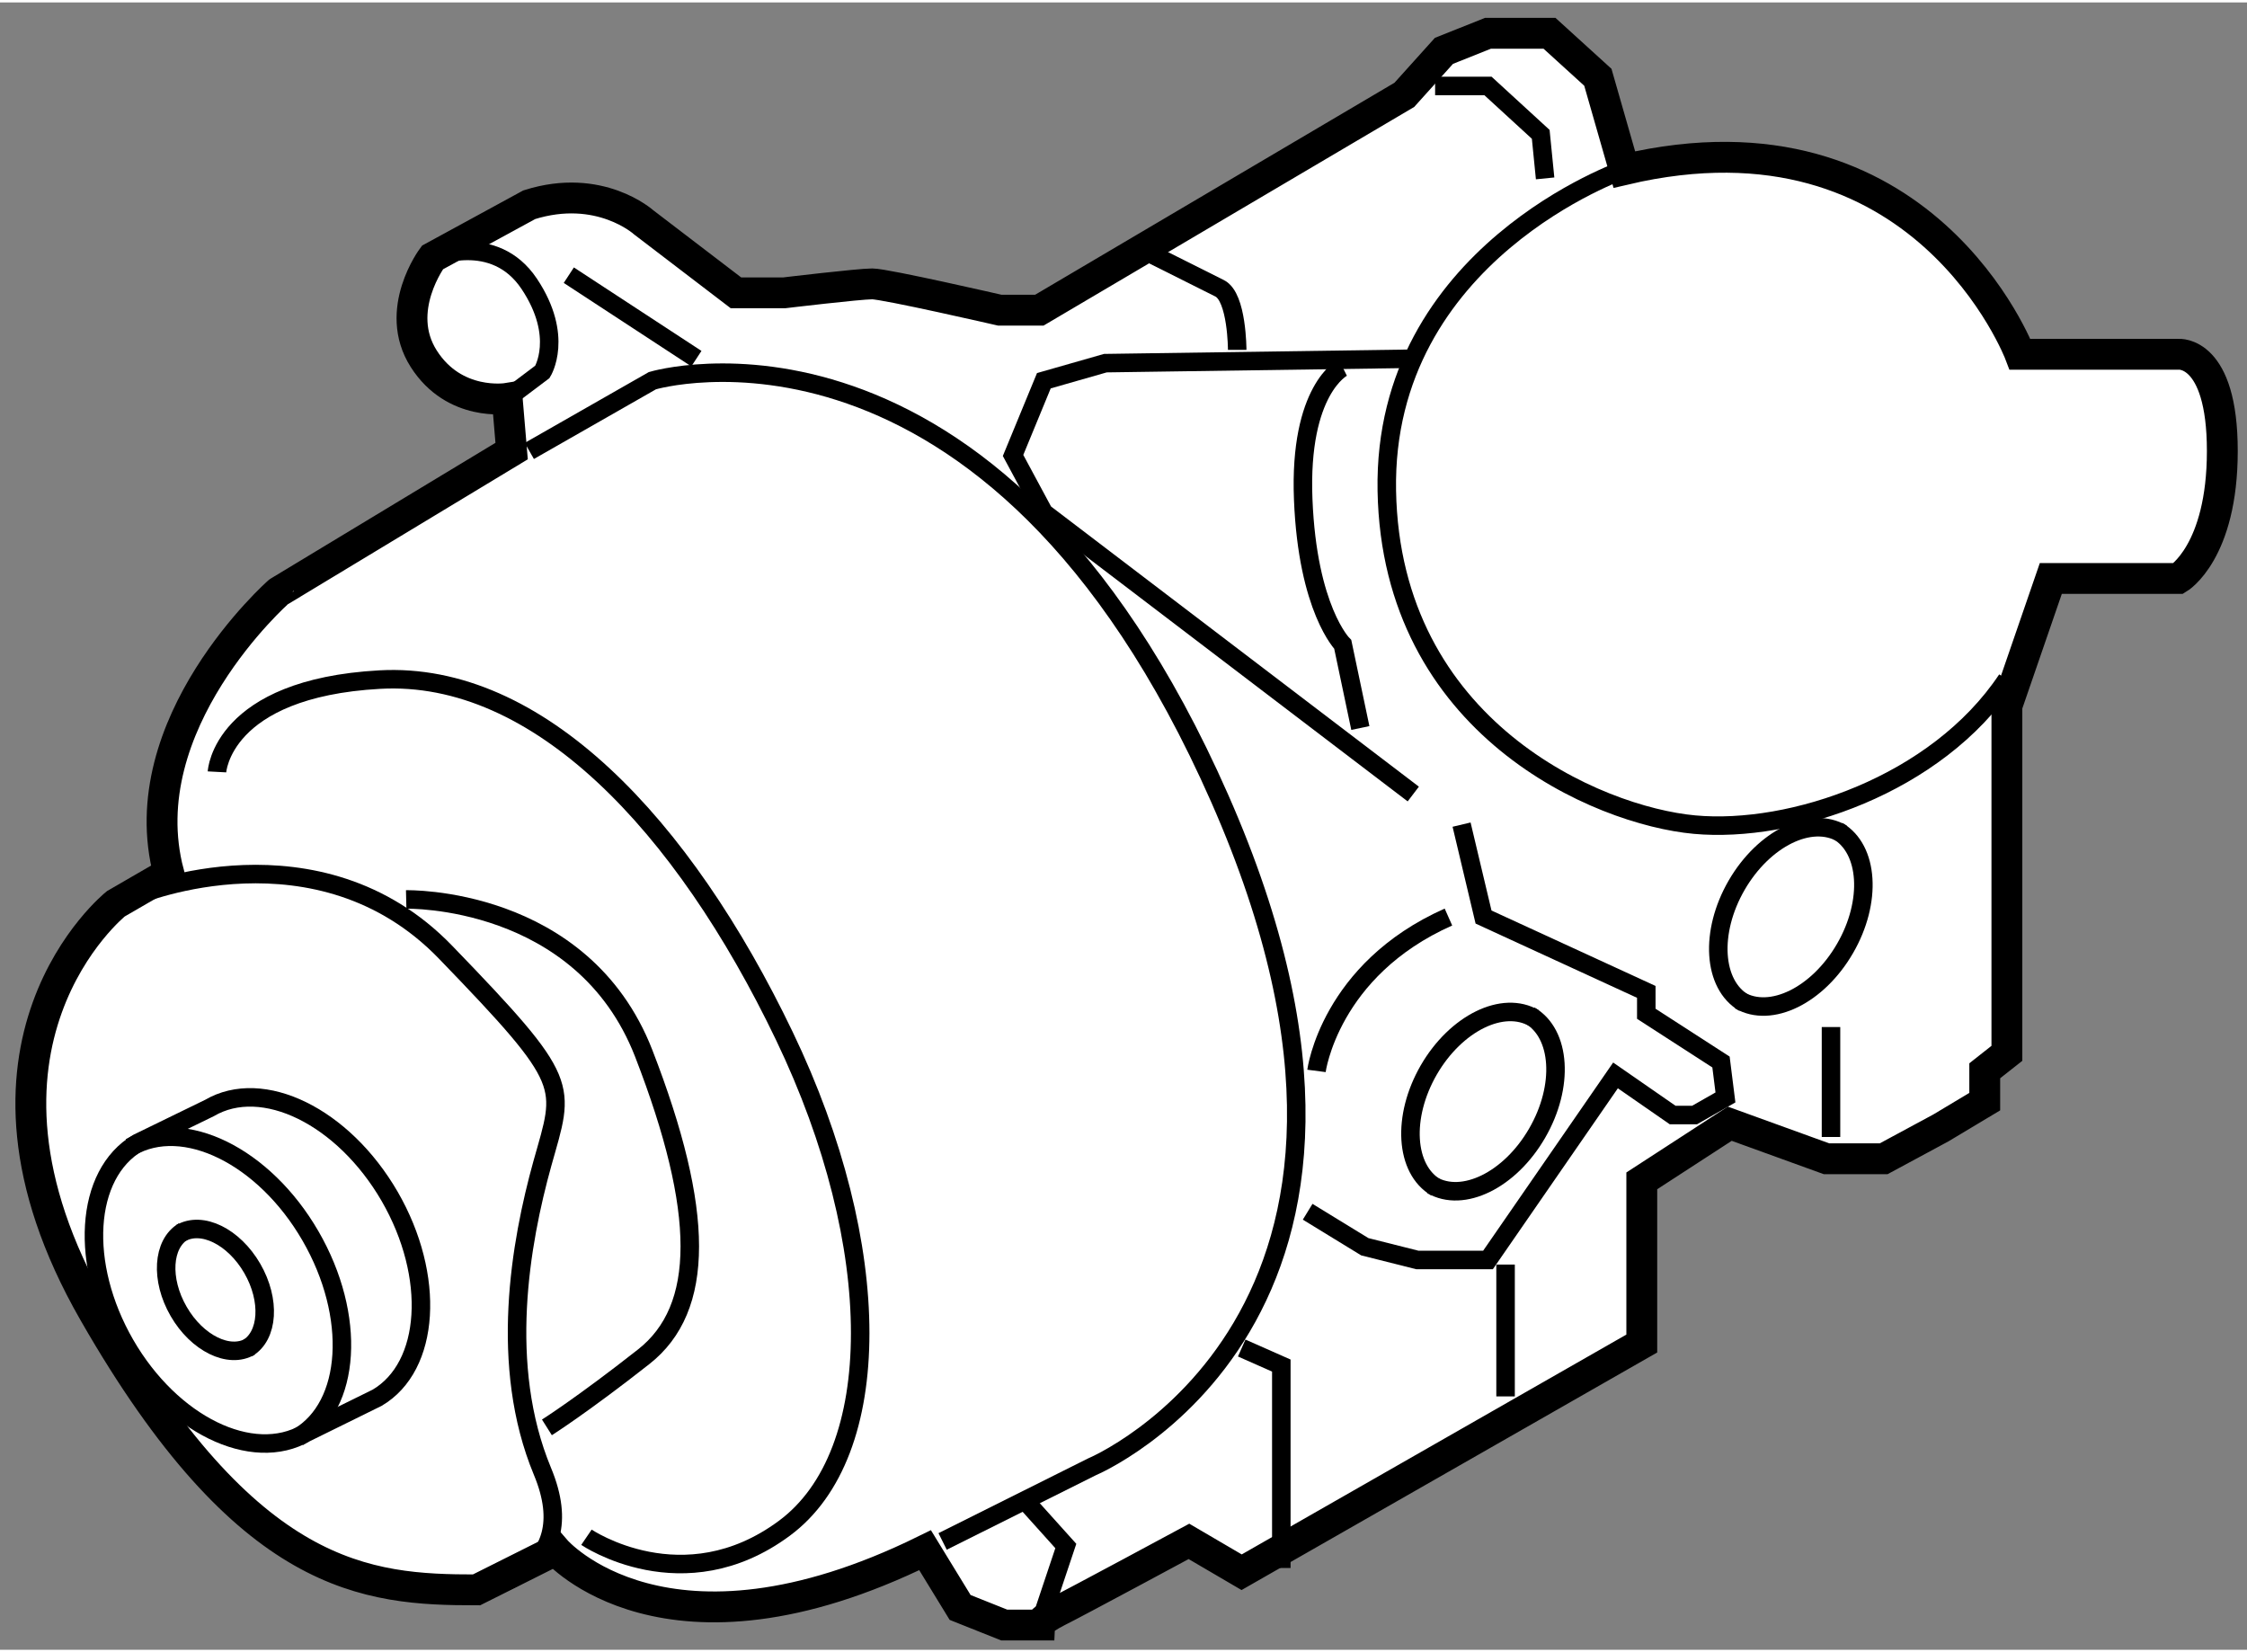 <?xml version="1.0" encoding="utf-8"?>
<!-- Generator: Adobe Illustrator 15.1.0, SVG Export Plug-In . SVG Version: 6.00 Build 0)  -->
<!DOCTYPE svg PUBLIC "-//W3C//DTD SVG 1.1//EN" "http://www.w3.org/Graphics/SVG/1.1/DTD/svg11.dtd">
<svg version="1.1" xmlns="http://www.w3.org/2000/svg" xmlns:xlink="http://www.w3.org/1999/xlink" x="0px" y="0px" width="244.8px"
	 height="180px" viewBox="47.47 119.212 36.422 26.702" enable-background="new 0 0 244.8 180" xml:space="preserve">
	
<rect x="47.47" y="119.212" width="36.422" height="26.702" fill="#808080" stroke="none"/>
	
<g><path fill="#FFFFFF" stroke="#000000" stroke-width="0.5" d="M50.205,133.326l-0.857,0.496c0,0-2.85,2.281-0.354,6.629
				c2.493,4.35,4.42,4.492,6.2,4.492l1.284-0.643c0,0,1.782,2.068,5.987,0l0.568,0.928l0.715,0.285h0.569c0,0,0.002-0.07,0.285-0.215
				c0.285-0.141,2.14-1.141,2.14-1.141l0.854,0.5l6.486-3.707v-2.637l1.426-0.926l1.568,0.568h0.927l0.927-0.5l0.711-0.426v-0.5
				L80,136.246v-5.631l0.712-2.066h2.068c0,0,0.712-0.424,0.712-2.066c0-1.639-0.712-1.568-0.712-1.568h-2.567
				c0,0-1.565-4.135-6.414-2.994l-0.429-1.496l-0.784-0.713h-0.997l-0.714,0.285l-0.642,0.713l-5.916,3.49h-0.642
				c0,0-1.853-0.426-2.067-0.426c-0.213,0-1.426,0.145-1.426,0.145h-0.783l-1.496-1.143c0,0-0.712-0.645-1.854-0.285l-1.569,0.855
				c0,0-0.641,0.857-0.142,1.641c0.498,0.783,1.353,0.643,1.353,0.643l0.072,0.854l-3.776,2.281
				C51.987,128.764,49.563,130.902,50.205,133.326z"></path><path fill="none" stroke="#000000" stroke-width="0.3" d="M49.702,137.699c-0.86,0.508-0.951,1.967-0.202,3.266
				c0.75,1.297,2.06,1.938,2.926,1.434l1.157-0.57c0.861-0.506,0.952-1.967,0.203-3.264c-0.752-1.297-2.06-1.938-2.922-1.432
				L49.702,137.699z"></path><path fill="none" stroke="#000000" stroke-width="0.3" d="M52.304,142.467c0.86-0.504,0.95-1.963,0.198-3.262
				c-0.749-1.295-2.058-1.938-2.919-1.436"></path><path fill="none" stroke="#000000" stroke-width="0.3" d="M51.479,141.027c0.342-0.201,0.378-0.779,0.08-1.295
				c-0.299-0.516-0.817-0.771-1.162-0.57"></path><path fill="none" stroke="#000000" stroke-width="0.3" d="M50.445,139.131c-0.342,0.201-0.378,0.783-0.079,1.299
				c0.298,0.516,0.818,0.771,1.159,0.57"></path><path fill="none" stroke="#000000" stroke-width="0.3" d="M70.748,138.422c-0.505-0.295-0.556-1.148-0.119-1.906
				c0.44-0.76,1.205-1.137,1.71-0.838"></path><path fill="none" stroke="#000000" stroke-width="0.3" d="M72.268,135.633c0.503,0.293,0.559,1.146,0.117,1.908
				c-0.439,0.76-1.204,1.135-1.707,0.84"></path><path fill="none" stroke="#000000" stroke-width="0.3" d="M75.739,135.428c-0.506-0.295-0.558-1.148-0.12-1.906
				c0.44-0.76,1.205-1.137,1.71-0.838"></path><path fill="none" stroke="#000000" stroke-width="0.3" d="M77.257,132.641c0.504,0.293,0.56,1.146,0.119,1.906
				c-0.439,0.76-1.204,1.135-1.708,0.84"></path><path fill="none" stroke="#000000" stroke-width="0.3" d="M49.705,133.682c0,0,2.924-1.211,4.988,0.926
				c2.067,2.139,1.928,2.139,1.569,3.422c-0.357,1.285-0.711,3.277,0,4.99c0.713,1.709-1.069,1.924-1.069,1.924"></path><path fill="none" stroke="#000000" stroke-width="0.3" d="M50.987,131.684c0,0,0.072-1.354,2.639-1.496
				c2.564-0.143,4.915,2.352,6.557,5.775c1.641,3.418,1.639,6.771,0,7.982c-1.638,1.213-3.207,0.145-3.207,0.145"></path><path fill="none" stroke="#000000" stroke-width="0.3" d="M54.054,133.752c0,0,2.852-0.07,3.85,2.494
				c0.996,2.568,0.996,4.135,0,4.918c-0.998,0.785-1.569,1.145-1.569,1.145"></path><path fill="none" stroke="#000000" stroke-width="0.3" d="M56.05,126.482l1.995-1.139c0,0,5.486-1.643,9.195,6.77
				c3.707,8.412-2.067,10.834-2.067,10.834l-2.424,1.211"></path><path fill="none" stroke="#000000" stroke-width="0.3" d="M73.799,121.92c0,0-3.919,1.355-3.85,5.207
				c0.07,3.846,3.419,5.268,4.988,5.412s3.923-0.641,5.063-2.352"></path><polyline fill="none" stroke="#000000" stroke-width="0.3" points="70.446,124.986 65.387,125.059 64.39,125.344 63.891,126.555 
				64.39,127.482 70.378,132.043 		"></polyline><path fill="none" stroke="#000000" stroke-width="0.3" d="M69.235,125.129c0,0-0.713,0.355-0.641,2.139
				c0.071,1.781,0.641,2.35,0.641,2.35l0.285,1.355"></path><polyline fill="none" stroke="#000000" stroke-width="0.3" points="71.161,132.539 71.517,134.037 74.155,135.25 74.155,135.605 
				75.366,136.387 75.438,136.961 74.938,137.246 74.582,137.246 73.656,136.604 71.589,139.596 70.446,139.596 69.592,139.381 
				68.666,138.814 		"></polyline><path fill="none" stroke="#000000" stroke-width="0.3" d="M68.809,136.531c0,0,0.213-1.639,2.139-2.494"></path><path fill="none" stroke="#000000" stroke-width="0.3" d="M54.48,123.346c0,0,0.999-0.426,1.569,0.428
				c0.57,0.855,0.213,1.426,0.213,1.426l-0.571,0.43"></path><line fill="none" stroke="#000000" stroke-width="0.3" x1="56.69" y1="123.633" x2="58.758" y2="124.986"></line><path fill="none" stroke="#000000" stroke-width="0.3" d="M65.956,123.203c0,0,0.998,0.5,1.284,0.643
				c0.284,0.143,0.284,0.998,0.284,0.998"></path><polyline fill="none" stroke="#000000" stroke-width="0.3" points="70.732,120.566 71.589,120.566 72.444,121.35 72.515,122.064 
						"></polyline><polyline fill="none" stroke="#000000" stroke-width="0.3" points="64.104,143.518 64.746,144.232 64.317,145.514 		"></polyline><polyline fill="none" stroke="#000000" stroke-width="0.3" points="67.597,141.023 68.239,141.307 68.239,144.588 		"></polyline><line fill="none" stroke="#000000" stroke-width="0.3" x1="71.874" y1="139.67" x2="71.874" y2="141.807"></line><line fill="none" stroke="#000000" stroke-width="0.3" x1="77.149" y1="135.82" x2="77.149" y2="137.602"></line></g>


</svg>